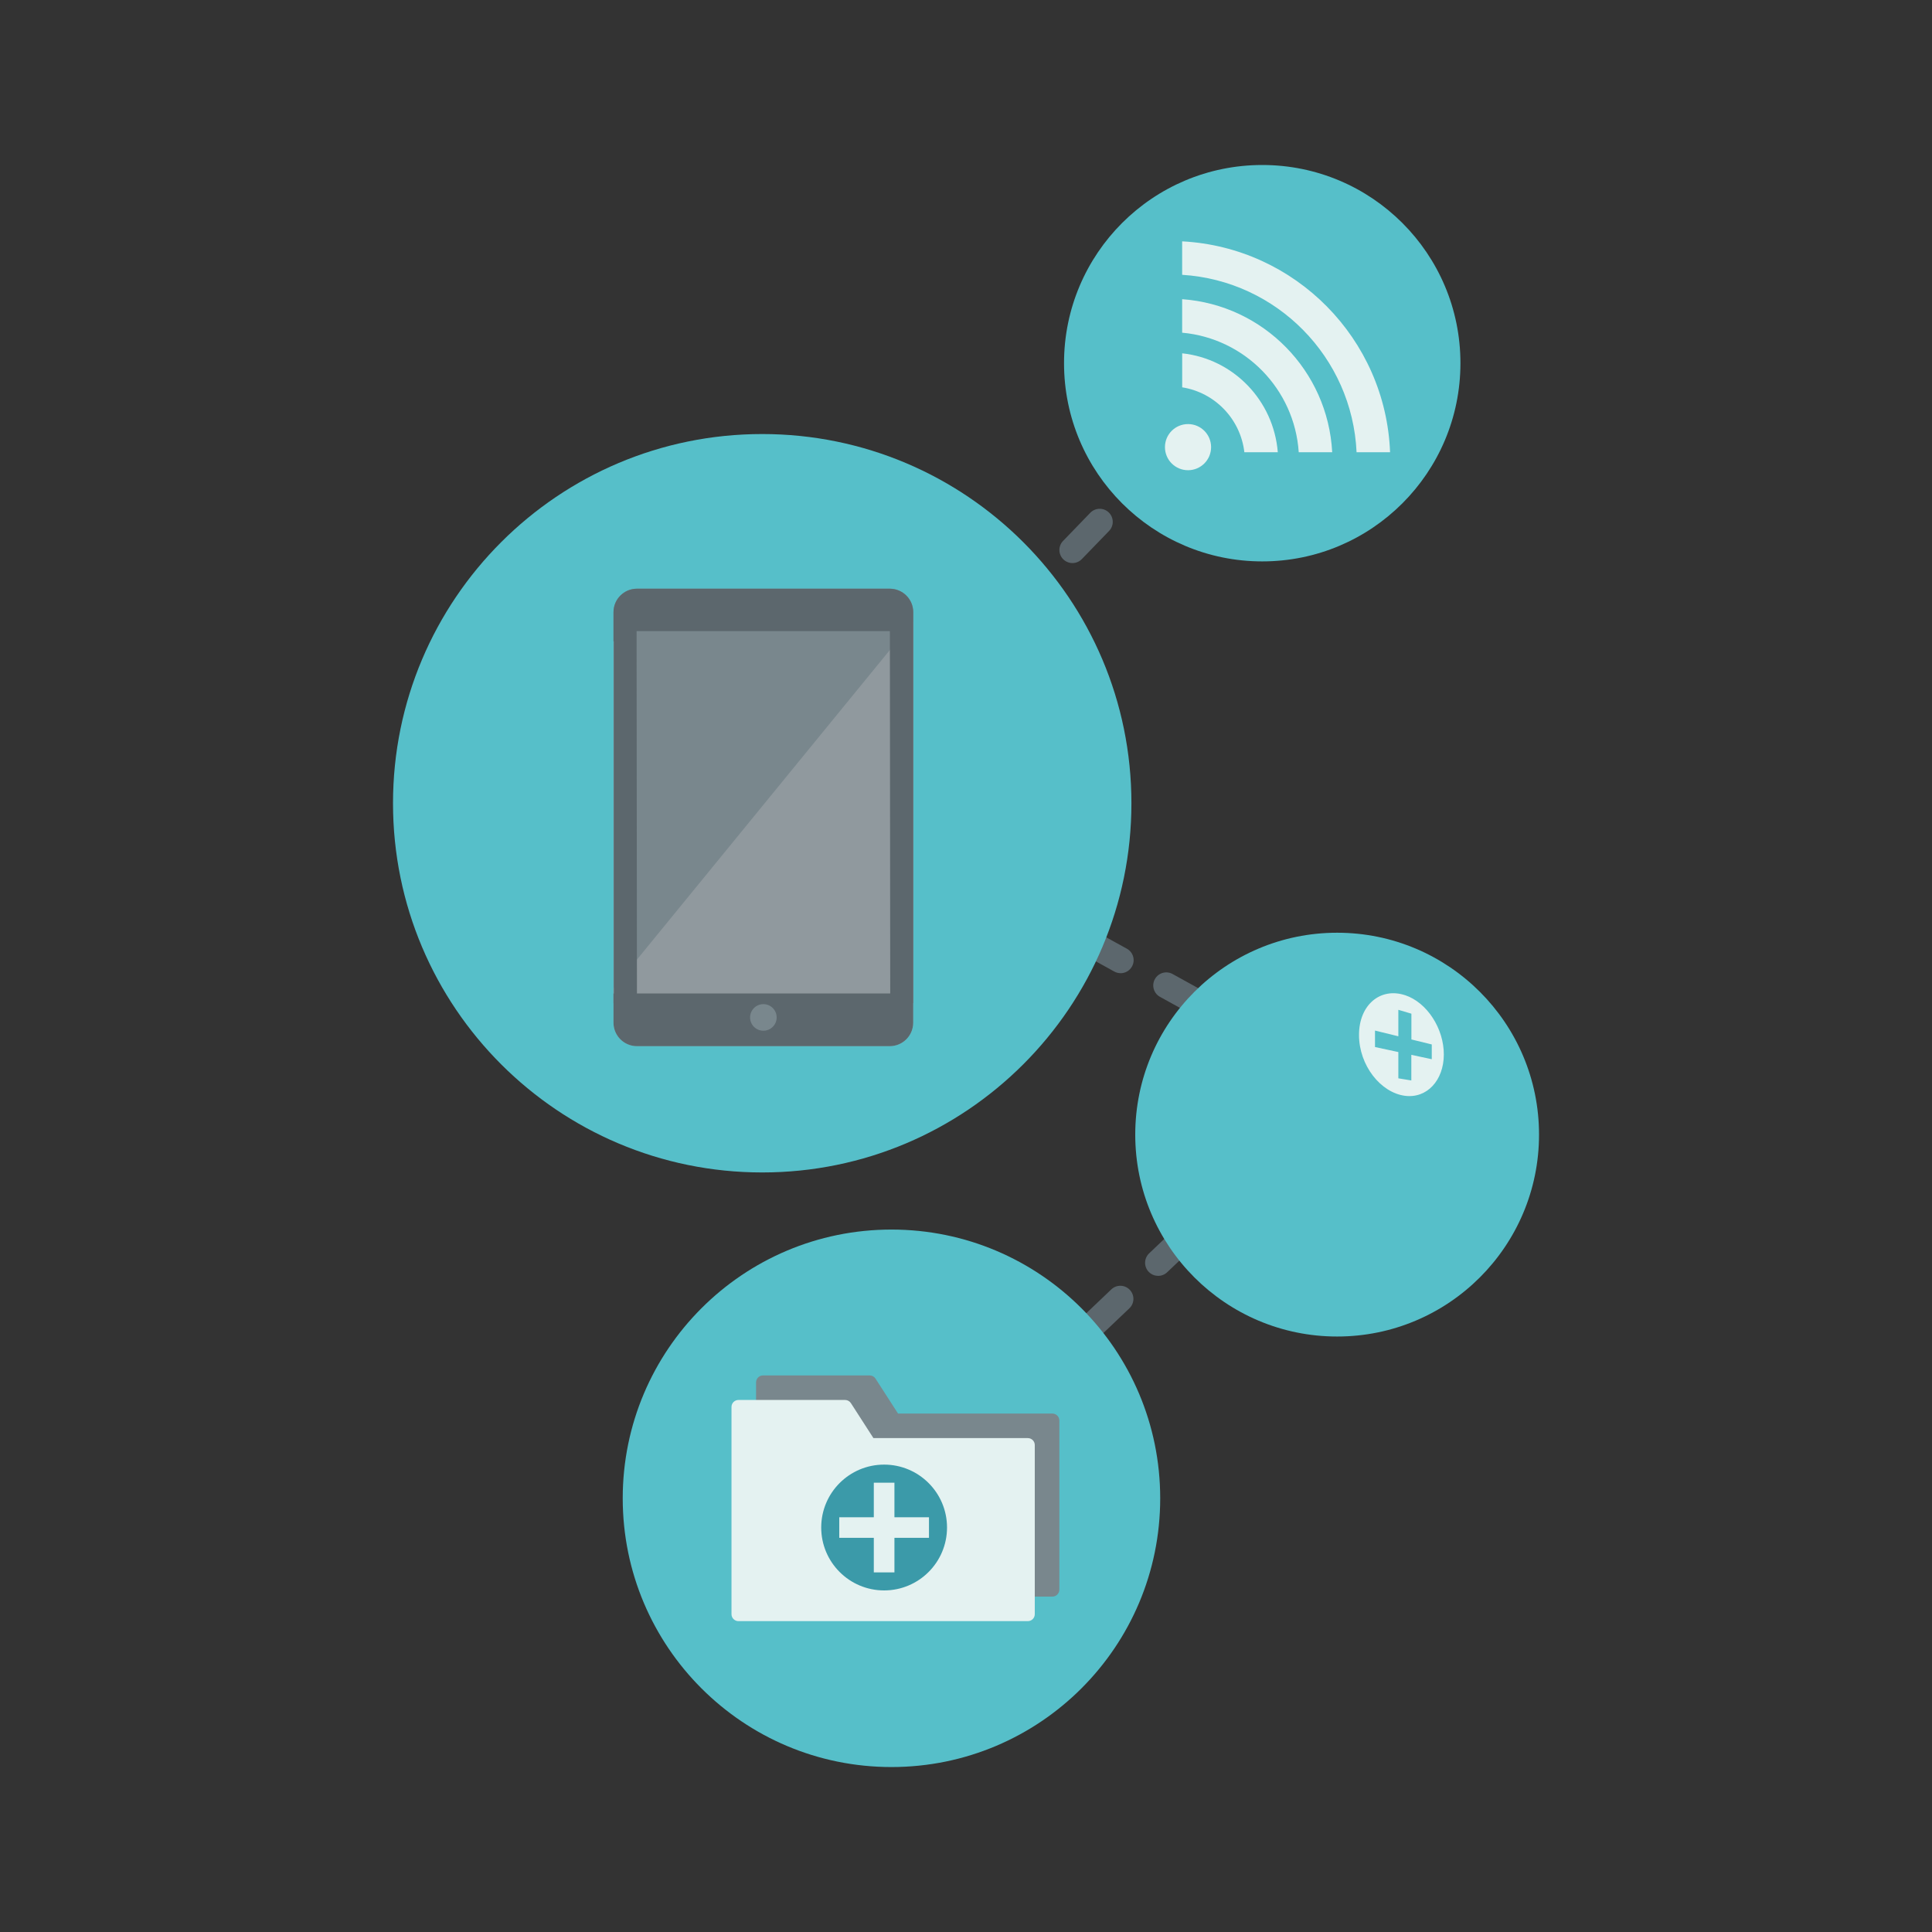 <?xml version="1.0" encoding="UTF-8"?>
<svg id="Ebene_1" data-name="Ebene 1" xmlns="http://www.w3.org/2000/svg" xmlns:xlink="http://www.w3.org/1999/xlink" viewBox="0 0 500 500">
  <rect x="0" y="0" width="500" height="500" fill="#333333" stroke="none"/>
  <defs>
    <style>
      .cls-1 {
        clip-path: url(#clippath);
      }

      .cls-1, .cls-2, .cls-3 {
        fill: none;
      }

      .cls-1, .cls-2, .cls-3, .cls-4, .cls-5, .cls-6, .cls-7, .cls-8, .cls-9, .cls-10, .cls-11 {
        stroke-width: 0px;
      }

      .cls-12 {
        clip-path: url(#clippath-1);
      }

      .cls-13 {
        clip-path: url(#clippath-3);
      }

      .cls-3 {
        clip-path: url(#clippath-2);
      }

      .cls-4 {
        fill: #82cbd3;
      }

      .cls-5 {
        fill: #79878d;
      }

      .cls-6 {
        fill: #5c676d;
      }

      .cls-7 {
        fill: #3b9aa9;
      }

      .cls-8 {
        fill: #56bfc9;
      }

      .cls-9 {
        fill: #b2c8ce;
      }

      .cls-10 {
        fill: #90999e;
      }

      .cls-11 {
        fill: #e4f2f1;
      }
    </style>
    <clipPath id="clippath">
      <polyline class="cls-2" points="419.29 347.51 335.97 347.55 335.97 259.6 419.29 287.58 419.29 347.51"/>
    </clipPath>
    <clipPath id="clippath-1">
      <path class="cls-1" d="m398.3,293.64c0,28.85-23.39,52.25-52.25,52.25s-52.25-23.39-52.25-52.25,23.39-52.25,52.25-52.25,52.25,23.39,52.25,52.25"/>
    </clipPath>
    <clipPath id="clippath-2">
      <polyline class="cls-2" points="283.49 346.45 339.22 346.5 339.22 258.54 283.49 286.52 283.49 346.45"/>
    </clipPath>
    <clipPath id="clippath-3">
      <path class="cls-3" d="m398.3,293.64c0,28.85-23.39,52.25-52.25,52.25s-52.25-23.39-52.25-52.25,23.39-52.25,52.25-52.25,52.25,23.39,52.25,52.25"/>
    </clipPath>
  </defs>
  <path class="cls-6" d="m227.9,217.51c-.55,0-1.11-.14-1.63-.42l-8.87-4.9c-1.64-.9-2.23-2.96-1.32-4.59.9-1.63,2.95-2.24,4.59-1.32l8.87,4.9c1.64.9,2.23,2.96,1.32,4.59-.61,1.12-1.77,1.75-2.96,1.75m20.7,11.44c-.55,0-1.11-.14-1.63-.42l-8.87-4.9c-1.64-.9-2.23-2.96-1.32-4.59.9-1.63,2.95-2.23,4.59-1.32l8.87,4.9c1.63.9,2.22,2.96,1.32,4.59-.61,1.12-1.77,1.75-2.96,1.75m20.71,11.44c-.55,0-1.11-.14-1.63-.42l-8.87-4.9c-1.64-.9-2.23-2.96-1.32-4.59.9-1.63,2.95-2.24,4.59-1.32l8.87,4.9c1.63.9,2.22,2.96,1.32,4.59-.61,1.12-1.77,1.75-2.96,1.75m20.7,11.44c-.55,0-1.11-.14-1.63-.42l-8.87-4.9c-1.64-.9-2.23-2.96-1.33-4.59.9-1.63,2.95-2.23,4.59-1.32l8.87,4.9c1.63.9,2.23,2.96,1.32,4.59-.61,1.12-1.77,1.75-2.96,1.75m20.71,11.44c-.55,0-1.11-.13-1.63-.42l-8.87-4.9c-1.64-.9-2.23-2.96-1.33-4.59.9-1.63,2.95-2.23,4.59-1.32l8.87,4.9c1.63.9,2.23,2.96,1.32,4.59-.61,1.11-1.77,1.74-2.96,1.74m20.71,11.44c-.55,0-1.11-.14-1.63-.42l-8.87-4.9c-1.63-.9-2.23-2.96-1.32-4.59.9-1.63,2.96-2.23,4.59-1.32l8.87,4.9c1.63.9,2.23,2.96,1.32,4.59-.61,1.11-1.77,1.75-2.96,1.75"/>
  <path class="cls-6" d="m333.85,297.57c-.84-.04-1.67-.39-2.3-1.05-1.29-1.35-1.23-3.49.12-4.78l7.34-6.99c1.35-1.29,3.49-1.24,4.78.11,1.29,1.35,1.24,3.49-.11,4.78l-7.34,6.99c-.7.66-1.59.97-2.48.93h0Zm-17.13,16.31c-.85-.04-1.67-.39-2.3-1.05-1.29-1.35-1.24-3.49.12-4.78l7.34-6.99c1.35-1.29,3.49-1.24,4.78.12,1.29,1.35,1.23,3.49-.12,4.78l-7.34,6.99c-.69.66-1.59.97-2.48.93h0Zm-17.14,16.31c-.84-.04-1.67-.39-2.3-1.05-1.29-1.35-1.23-3.49.12-4.78l7.35-6.99c1.35-1.29,3.5-1.22,4.78.12,1.29,1.36,1.24,3.49-.12,4.78l-7.35,6.99c-.69.66-1.59.97-2.48.93h0Zm-17.13,16.31c-.84-.04-1.67-.39-2.3-1.04-1.29-1.35-1.23-3.49.12-4.78l7.34-6.99c1.36-1.29,3.49-1.24,4.78.12,1.29,1.35,1.24,3.49-.11,4.78l-7.35,6.99c-.69.66-1.59.97-2.48.93h0Zm-17.13,16.31c-.85-.04-1.67-.39-2.3-1.05-1.29-1.35-1.24-3.49.11-4.78l7.35-6.99c1.35-1.29,3.49-1.23,4.78.12,1.29,1.35,1.23,3.49-.12,4.78l-7.34,6.99c-.69.66-1.59.97-2.48.93h0Zm-17.14,16.31c-.84-.04-1.67-.39-2.3-1.05-1.29-1.35-1.24-3.49.12-4.78l7.35-6.99c1.36-1.29,3.5-1.23,4.78.11,1.29,1.36,1.24,3.49-.12,4.78l-7.35,6.99c-.69.66-1.6.97-2.48.93h0Z"/>
  <path class="cls-6" d="m309.73,111.64c-.6-.13-1.17-.42-1.65-.88-1.34-1.3-1.38-3.44-.08-4.78l7.05-7.29c1.3-1.34,3.44-1.37,4.78-.08,1.34,1.3,1.38,3.44.08,4.78l-7.05,7.29c-.84.86-2.03,1.19-3.13.96m-16.44,17.01c-.6-.13-1.17-.42-1.65-.88-1.34-1.3-1.38-3.44-.08-4.78l7.05-7.29c1.3-1.34,3.44-1.37,4.78-.08,1.34,1.3,1.38,3.43.08,4.78l-7.05,7.29c-.84.86-2.03,1.19-3.13.96m-16.44,17c-.6-.13-1.18-.42-1.65-.88-1.34-1.3-1.38-3.44-.08-4.78l7.05-7.29c1.3-1.34,3.44-1.37,4.78-.08,1.34,1.3,1.38,3.44.08,4.78l-7.05,7.29c-.84.87-2.03,1.19-3.13.96m-16.44,17c-.6-.13-1.18-.42-1.65-.88-1.34-1.3-1.38-3.43-.08-4.78l7.05-7.29c1.3-1.34,3.44-1.37,4.78-.08,1.34,1.3,1.38,3.44.08,4.78l-7.05,7.29c-.84.87-2.03,1.19-3.13.96m-16.44,17c-.6-.12-1.17-.42-1.65-.87-1.34-1.3-1.38-3.44-.08-4.78l7.05-7.29c1.3-1.34,3.44-1.37,4.78-.08,1.34,1.3,1.38,3.44.08,4.78l-7.05,7.28c-.84.87-2.03,1.19-3.13.96m-16.44,17.01c-.6-.13-1.17-.42-1.65-.87-1.34-1.3-1.38-3.44-.08-4.78l7.05-7.29c1.3-1.34,3.44-1.37,4.78-.08,1.34,1.3,1.38,3.44.08,4.78l-7.05,7.28c-.84.86-2.03,1.19-3.13.96"/>
  <path class="cls-8" d="m292.81,207.88c0,52.77-42.78,95.55-95.55,95.55s-95.55-42.78-95.55-95.55,42.78-95.55,95.55-95.55,95.55,42.78,95.55,95.55"/>
  <path class="cls-5" d="m236.35,158.43c0-3.36-2.72-6.08-6.08-6.08h-65.41c-3.36,0-6.08,2.72-6.08,6.08v101.17h77.57v-101.17"/>
  <path class="cls-4" d="m230.27,270.74h-65.41c-3.36,0-6.08-2.72-6.08-6.08v-5.05h77.57v-98.79,103.84c0,3.36-2.72,6.08-6.08,6.08"/>
  <polyline class="cls-10" points="236.35 259.6 158.78 259.6 158.78 257.11 158.78 255.76 236.35 160.81 236.35 259.6"/>
  <path class="cls-6" d="m164.75,163.33h65.55l.09,93.78h-65.55l-.09-93.78h0Zm71.59,101.33v-3.62h0v-96.57h0v-6.03c0-3.36-2.72-6.08-6.08-6.08h-65.41c-3.36,0-6.08,2.72-6.08,6.08v7.54h.1v91.15h-.1v7.54c0,3.36,2.72,6.08,6.08,6.08h65.41c3.36,0,6.08-2.72,6.08-6.08h0Z"/>
  <path class="cls-5" d="m197.56,266.75c-1.9,0-3.44-1.54-3.44-3.44s1.54-3.44,3.44-3.44,3.44,1.54,3.44,3.44-1.54,3.44-3.44,3.44h0Z"/>
  <path class="cls-8" d="m377.96,93.99c0,28.33-22.97,51.3-51.29,51.3s-51.3-22.96-51.3-51.3,22.96-51.29,51.3-51.29,51.29,22.96,51.29,51.29h0Z"/>
  <path class="cls-11" d="m307.46,109.75c-3.3,0-5.97,2.67-5.97,5.97s2.67,5.97,5.97,5.97,5.97-2.67,5.97-5.97-2.67-5.97-5.97-5.97h0Z"/>
  <path class="cls-11" d="m336.11,117.04h8.66c-1.1-21.11-17.83-38.11-38.83-39.61v8.67c16.22,1.46,29.1,14.61,30.17,30.94h0Z"/>
  <path class="cls-11" d="m351.08,117.04h8.67c-1.13-29.36-24.55-53.04-53.81-54.58v8.66c24.48,1.52,44.03,21.33,45.14,45.92h0Z"/>
  <path class="cls-11" d="m330.69,117.04c-1.06-13.38-11.46-24.18-24.74-25.6v8.8c8.49,1.35,15.09,8.21,16.09,16.8h8.66Z"/>
  <path class="cls-8" d="m398.3,293.64c0,28.85-23.39,52.25-52.25,52.25s-52.25-23.39-52.25-52.25,23.39-52.25,52.25-52.25,52.25,23.39,52.25,52.25h0Z"/>
  <g class="cls-12">
    <polygon class="cls-11" points="341.35 304.8 341.35 318.28 424.67 327.2 424.67 318.04 341.35 304.8 341.35 304.8"/>
    <polygon class="cls-11" points="341.35 287.16 424.67 306.05 424.67 297 341.35 275.23 341.35 287.16 341.35 287.16"/>
    <polygon class="cls-11" points="341.35 289.24 341.35 302.72 424.67 316.62 424.67 307.46 341.35 289.24 341.35 289.24"/>
    <polygon class="cls-11" points="424.67 337.78 424.67 328.61 341.35 320.36 341.35 333.84 424.67 337.78 424.67 337.78"/>
    <polygon class="cls-11" points="341.35 335.92 341.35 348.22 424.67 348.17 424.67 339.19 341.35 335.92 341.35 335.92"/>
  </g>
  <g class="cls-13">
    <polygon class="cls-9" points="283.05 306.09 338.79 287.2 338.79 275.19 283.05 298.39 283.05 306.09 283.05 306.09"/>
    <polygon class="cls-9" points="338.79 334.02 338.79 320.5 283.05 328.76 283.05 337.96 338.79 334.02 338.79 334.02"/>
    <polygon class="cls-9" points="283.05 318.13 283.05 327.34 338.79 318.41 338.79 304.89 283.05 318.13 283.05 318.13"/>
    <polygon class="cls-9" points="283.05 307.51 283.05 316.71 338.79 302.81 338.79 289.28 283.05 307.51 283.05 307.51"/>
    <polygon class="cls-9" points="283.05 339.38 283.05 348.13 338.79 348.18 338.79 336.11 283.05 339.38 283.05 339.38"/>
  </g>
  <path class="cls-8" d="m363.84,260.03c-6.02-1.57-11.24,2.39-11.24,8.95s5.22,12.52,11.24,13.26c5.6.69,9.86-3.46,9.86-9.21s-4.26-11.53-9.86-12.99h0Z"/>
  <path class="cls-11" d="m370.52,274.12l-5.27-1.13v6.63s-3.36-.55-3.36-.55v-6.8l-6.04-1.3v-4.26s6.04,1.48,6.04,1.48v-6.85l3.38,1v6.67s5.27,1.29,5.27,1.29v3.81h-.01Zm-6.92-16.57c-6.33-2.08-11.91,2.48-11.89,10.34.02,7.83,5.59,14.87,11.87,15.7,5.74.75,10.06-4.03,10.08-10.66.03-6.65-4.28-13.49-10.06-15.39h0Z"/>
  <path class="cls-8" d="m300.26,387.76c0,38.41-31.14,69.55-69.55,69.55s-69.55-31.14-69.55-69.55,31.14-69.55,69.55-69.55,69.55,31.14,69.55,69.55h0Z"/>
  <path class="cls-5" d="m232.41,365.83l-5.83-9.05c-.33-.51-.9-.82-1.52-.82h-27.59c-1,0-1.8.8-1.8,1.8v53.64c0,.99.81,1.8,1.8,1.8h74.89c.99,0,1.8-.81,1.8-1.8v-43.77c0-.99-.81-1.8-1.8-1.8h-39.96Z"/>
  <path class="cls-11" d="m226.05,372.19l-5.83-9.05c-.33-.52-.9-.83-1.51-.83h-27.6c-.99,0-1.8.81-1.8,1.8v53.64c0,.99.81,1.8,1.8,1.8h74.89c1,0,1.8-.81,1.8-1.8v-43.77c0-1-.8-1.8-1.8-1.8h-39.95Z"/>
  <path class="cls-7" d="m231.48,397.99v8.94h-5.34v-8.94h-8.94v-5.33h8.94v-8.94h5.34v8.94h8.94v5.33h-8.94Zm-2.67-18.95c-8.99,0-16.28,7.29-16.28,16.28s7.29,16.28,16.28,16.28,16.28-7.29,16.28-16.28-7.29-16.28-16.28-16.28h0Z"/>
</svg>